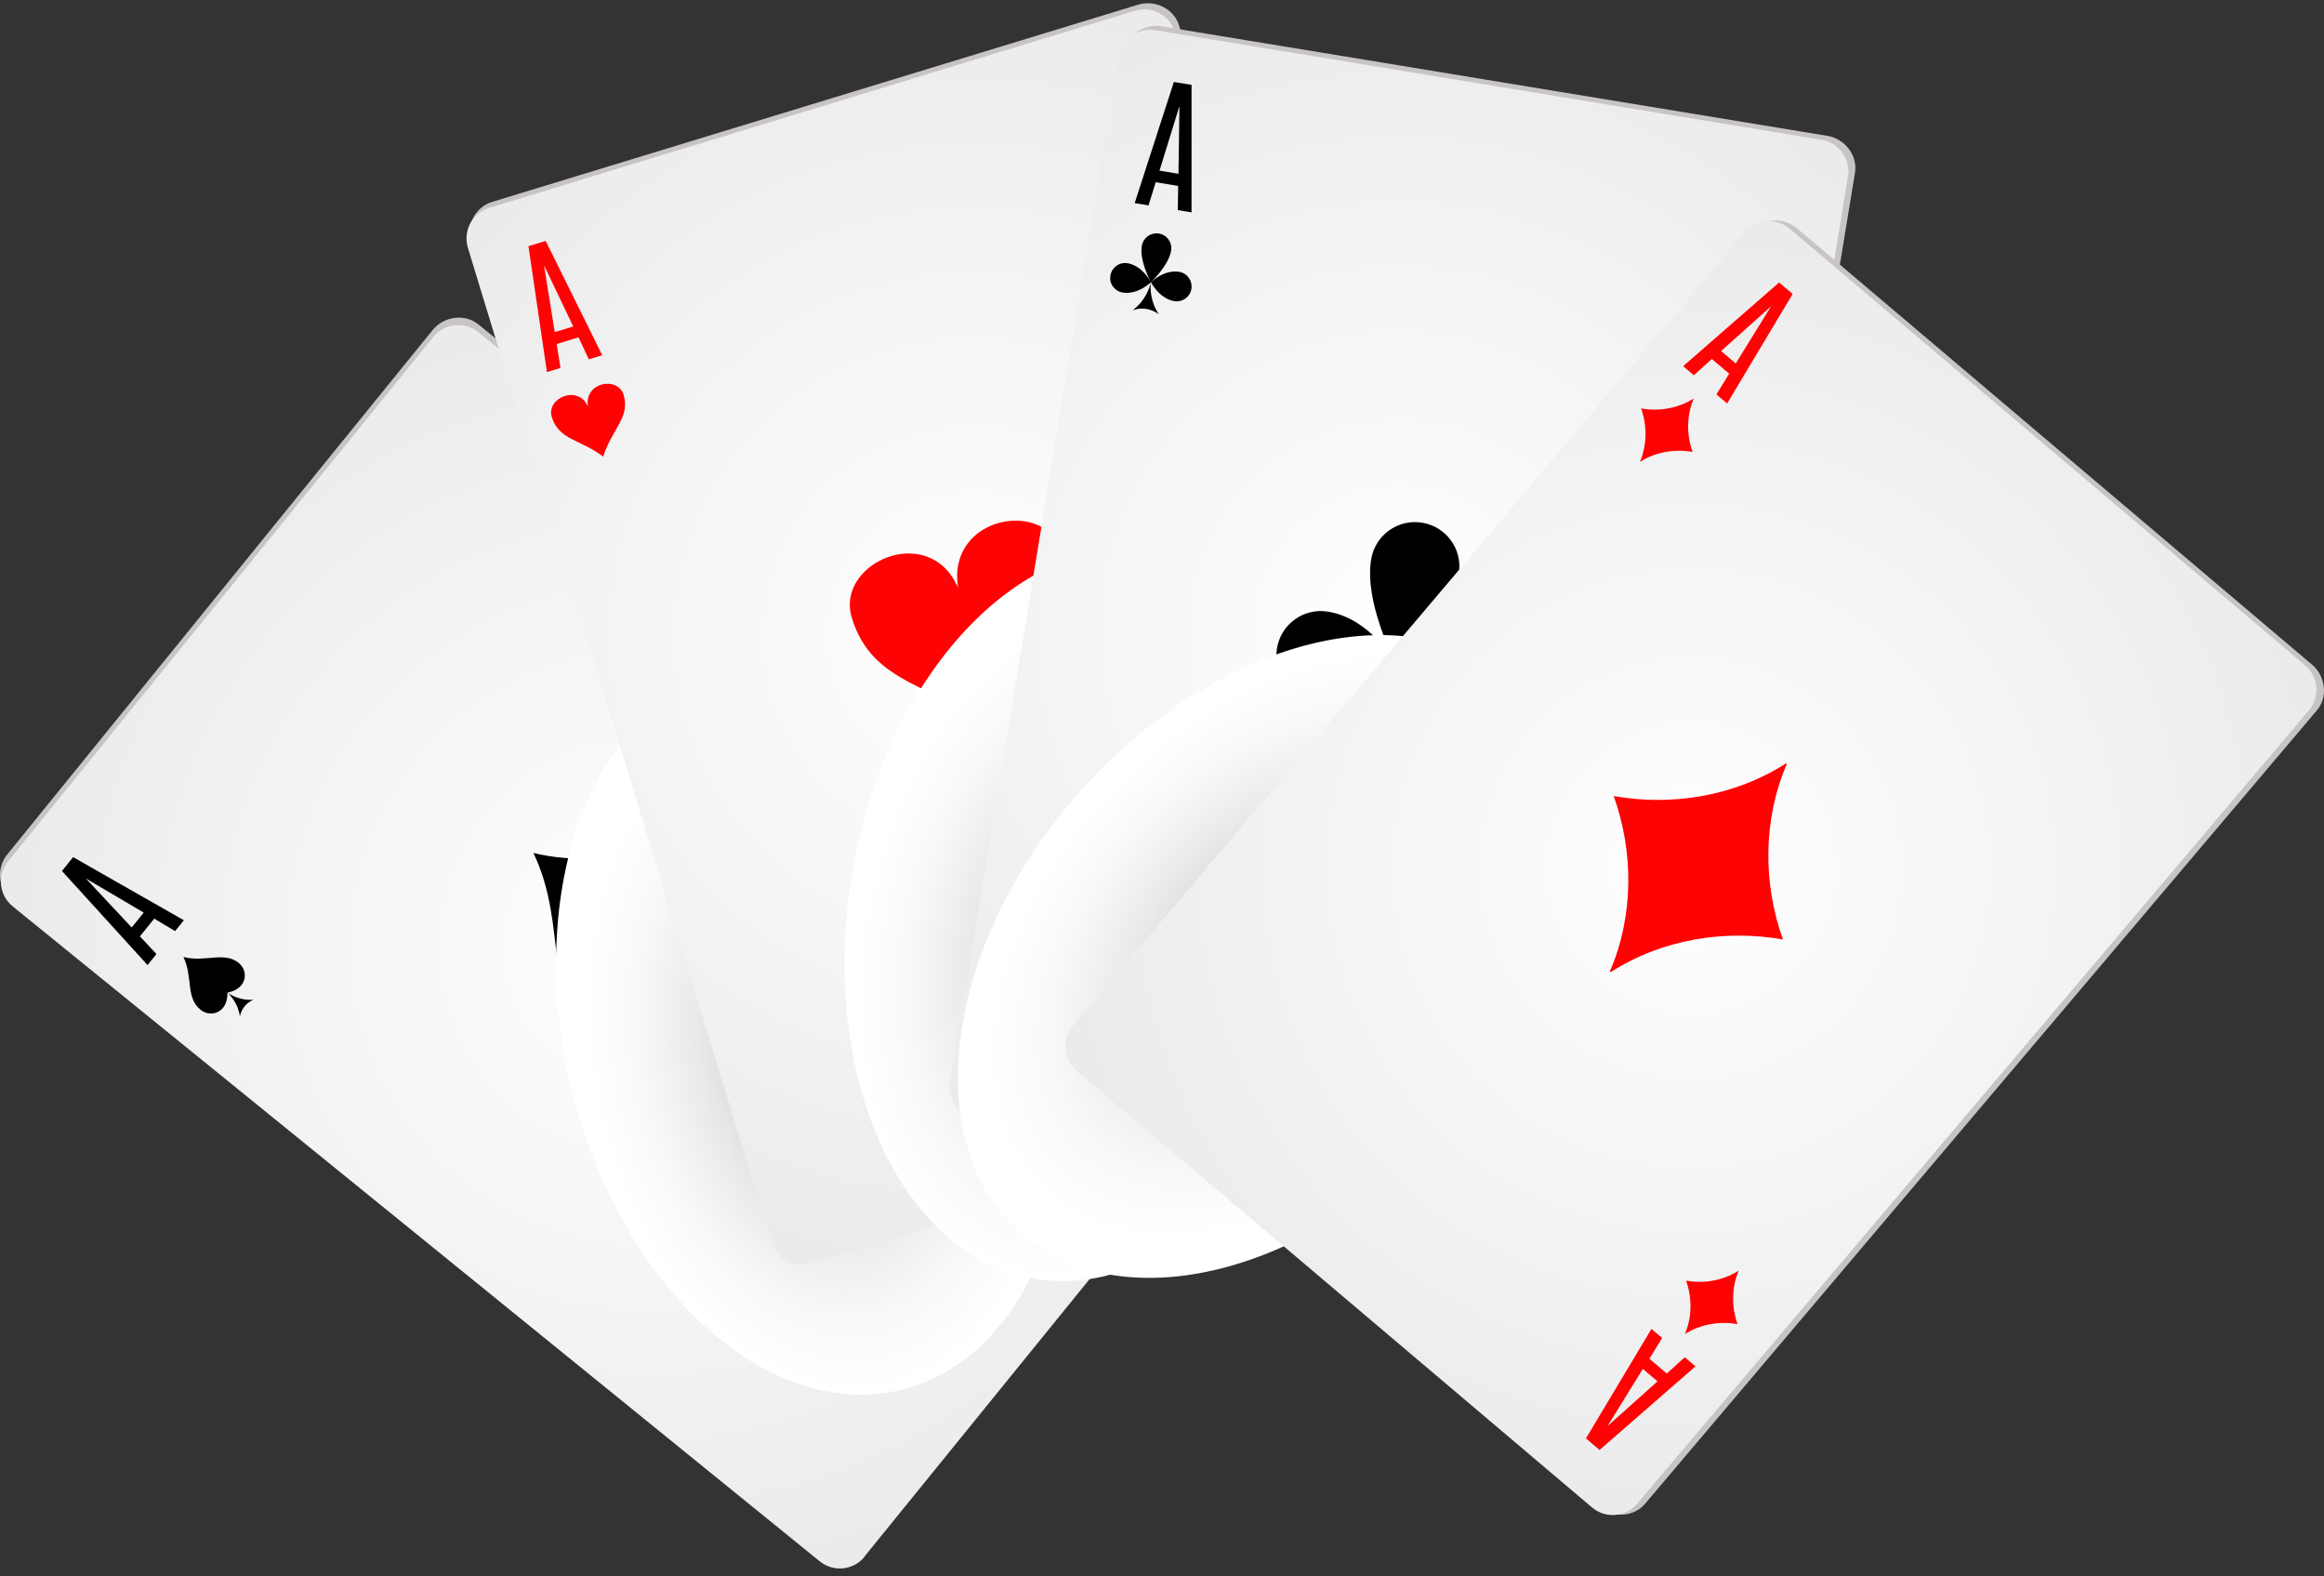 <svg width="87" height="59" viewBox="0 0 87 59" fill="none" xmlns="http://www.w3.org/2000/svg">
<rect x="0" y="0" width="87" height="59" fill="#333333" stroke="none"/>
<path d="M32.334 58.007C31.917 58.52 31.165 58.597 30.652 58.18L0.442 33.666C-0.071 33.249 -0.149 32.497 0.269 31.984L16.197 12.351C16.615 11.838 17.396 11.725 17.909 12.142L48.12 36.655C48.633 37.073 48.681 37.86 48.269 38.373L32.34 58.007H32.334Z" fill="#C9C4C4"/>
<path d="M32.368 58.263C31.951 58.776 31.199 58.854 30.686 58.436L0.475 33.923C-0.038 33.505 -0.115 32.754 0.302 32.24L16.225 12.607C16.642 12.094 17.394 12.017 17.907 12.434L48.118 36.947C48.631 37.365 48.708 38.117 48.291 38.63L32.362 58.257L32.368 58.263Z" fill="url(#paint0_radial_671_11318)"/>
<path d="M2.32 32.599L2.737 32.08L6.883 34.443L6.555 34.848L5.774 34.383L5.237 35.045L5.857 35.707L5.523 36.119L2.314 32.593L2.32 32.599ZM4.927 34.717L5.38 34.156L3.215 32.88L4.933 34.717H4.927Z" fill="black"/>
<path d="M6.868 35.82C7.232 36.584 6.939 37.336 7.512 37.795C7.894 38.105 8.532 37.902 8.514 37.151C9.248 37.019 9.32 36.351 8.938 36.041C8.395 35.6 7.697 36.023 6.874 35.82H6.868Z" fill="black"/>
<path d="M8.98 38.052C8.98 38.052 9.004 37.855 9.153 37.67C9.302 37.485 9.487 37.419 9.487 37.419C9.01 37.455 8.646 37.246 8.52 37.157C8.634 37.264 8.92 37.574 8.98 38.046V38.052Z" fill="black"/>
<path d="M46.266 38.332L45.848 38.851L41.702 36.488L42.03 36.083L42.812 36.548L43.349 35.886L42.728 35.224L43.062 34.812L46.272 38.332H46.266ZM43.659 36.214L43.205 36.775L45.371 38.051L43.653 36.214H43.659Z" fill="black"/>
<path d="M41.713 35.111C41.349 34.347 41.642 33.595 41.069 33.136C40.687 32.826 40.049 33.028 40.067 33.78C39.333 33.911 39.261 34.58 39.643 34.89C40.186 35.331 40.884 34.908 41.707 35.111H41.713Z" fill="black"/>
<path d="M39.6 32.884C39.6 32.884 39.576 33.081 39.427 33.266C39.278 33.451 39.093 33.511 39.093 33.511C39.57 33.475 39.934 33.684 40.059 33.773C39.946 33.666 39.66 33.356 39.6 32.884V32.884Z" fill="black"/>
<path d="M19.968 31.924C21.31 34.722 20.236 37.46 22.318 39.148C23.72 40.288 26.059 39.536 25.981 36.804C28.672 36.315 28.922 33.875 27.52 32.735C25.528 31.119 22.98 32.664 19.968 31.924Z" fill="black"/>
<path d="M27.692 40.085C27.692 40.085 27.776 39.376 28.325 38.701C28.873 38.027 29.553 37.795 29.553 37.795C27.806 37.932 26.481 37.162 26.01 36.828C26.433 37.216 27.465 38.343 27.692 40.085V40.085Z" fill="black"/>
<path style="mix-blend-mode:multiply" d="M27.598 25.1C32.669 24.294 38.038 29.687 39.595 37.15C41.158 44.608 38.306 51.307 33.241 52.118C28.171 52.924 22.801 47.531 21.244 40.068C19.687 32.605 22.533 25.905 27.604 25.1H27.598Z" fill="url(#paint1_radial_671_11318)"/>
<path d="M30.486 47.054C29.853 47.245 29.185 46.893 28.994 46.26L17.635 9.046C17.445 8.414 17.797 7.746 18.429 7.555L42.608 0.175C43.24 -0.016 43.95 0.324 44.141 0.957L55.5 38.171C55.691 38.803 55.297 39.483 54.665 39.674L30.486 47.054V47.054Z" fill="#C9C4C4"/>
<path d="M30.366 47.281C29.733 47.471 29.065 47.12 28.874 46.487L17.515 9.273C17.325 8.641 17.677 7.972 18.309 7.782L42.488 0.402C43.12 0.211 43.788 0.563 43.979 1.195L55.338 38.41C55.529 39.042 55.177 39.71 54.545 39.901L30.366 47.281V47.281Z" fill="url(#paint2_radial_671_11318)"/>
<path d="M37.537 27.486C35.014 25.577 32.669 25.685 31.887 23.119C31.261 21.061 34.793 19.504 35.867 22.004C35.425 19.307 39.154 18.621 39.792 20.709C40.538 23.161 38.486 24.527 37.543 27.492L37.537 27.486Z" fill="#FF0204"/>
<path d="M19.789 9.213L20.427 9.017L22.545 13.294L22.044 13.449L21.656 12.626L20.839 12.876L20.982 13.771L20.475 13.926L19.783 9.213H19.789ZM20.767 12.429L21.46 12.22L20.374 9.947H20.368L20.767 12.429Z" fill="#FF0204"/>
<path d="M22.576 17.087C21.717 16.437 20.917 16.473 20.655 15.602C20.44 14.904 21.645 14.373 22.009 15.22C21.86 14.301 23.125 14.069 23.345 14.779C23.602 15.614 22.898 16.079 22.582 17.087H22.576Z" fill="#FF0204"/>
<path d="M53.048 38.552L52.409 38.749L50.291 34.471L50.793 34.316L51.18 35.139L51.998 34.889L51.855 33.994L52.361 33.839L53.054 38.552H53.048ZM52.069 35.336L51.377 35.545L52.457 37.818H52.463L52.063 35.336H52.069Z" fill="#FF0204"/>
<path d="M50.262 30.678C51.121 31.328 51.921 31.293 52.183 32.164C52.398 32.862 51.193 33.393 50.829 32.545C50.978 33.464 49.713 33.697 49.492 32.987C49.236 32.152 49.934 31.686 50.256 30.678H50.262Z" fill="#FF0204"/>
<path style="mix-blend-mode:multiply" d="M43.884 20.733C48.847 22.028 51.603 29.127 50.034 36.59C48.471 44.047 43.168 49.04 38.204 47.746C33.241 46.451 30.485 39.352 32.054 31.895C33.623 24.438 38.92 19.439 43.884 20.739V20.733Z" fill="url(#paint3_radial_671_11318)"/>
<path d="M36.761 41.733C36.111 41.625 35.67 41.011 35.777 40.361L42.095 1.965C42.202 1.315 42.817 0.874 43.467 0.981L68.41 5.085C69.06 5.193 69.549 5.813 69.442 6.469L63.124 44.859C63.017 45.509 62.36 45.945 61.704 45.837L36.761 41.733V41.733Z" fill="#C9C4C4"/>
<path d="M36.553 41.882C35.902 41.774 35.461 41.16 35.568 40.51L41.88 2.114C41.987 1.464 42.602 1.022 43.252 1.13L68.195 5.234C68.845 5.342 69.286 5.956 69.179 6.606L62.861 45.002C62.754 45.652 62.139 46.093 61.489 45.986L36.547 41.882H36.553Z" fill="url(#paint4_radial_671_11318)"/>
<path d="M50.339 28.16C50.339 28.16 51.001 27.88 51.86 28.023C52.719 28.166 53.256 28.638 53.256 28.638C52.272 27.188 52.284 25.655 52.338 25.082C52.212 25.643 51.741 27.098 50.339 28.154V28.16Z" fill="black"/>
<path d="M52.344 25.01C52.344 25.01 52.344 25.01 52.344 25.004V25.01C52.344 25.01 54.331 23.184 54.611 21.472C54.76 20.566 54.146 19.712 53.239 19.563C52.332 19.414 51.479 20.029 51.33 20.935C51.068 22.528 52.171 24.676 52.326 24.974C52.195 24.73 51.288 23.149 49.713 22.892C48.807 22.743 47.953 23.358 47.804 24.264C47.655 25.171 48.27 26.024 49.176 26.173C50.889 26.454 52.35 25.01 52.35 25.01H52.344Z" fill="black"/>
<path d="M55.522 23.847C53.81 23.566 52.349 25.01 52.349 25.01C52.349 25.01 53.267 26.847 54.98 27.128C55.886 27.277 56.739 26.663 56.889 25.756C57.038 24.849 56.423 23.996 55.516 23.847H55.522Z" fill="black"/>
<path d="M43.95 3.069L44.606 3.176V7.949L44.093 7.865L44.105 6.958L43.264 6.821L42.996 7.686L42.477 7.603L43.944 3.069H43.95ZM43.401 6.386L44.117 6.505L44.153 3.988H44.147L43.407 6.386H43.401Z" fill="black"/>
<path d="M42.41 11.611C42.41 11.611 42.631 11.516 42.917 11.563C43.204 11.611 43.383 11.766 43.383 11.766C43.054 11.283 43.06 10.77 43.078 10.579C43.037 10.764 42.881 11.253 42.41 11.605V11.611Z" fill="black"/>
<path d="M43.084 10.561C43.084 10.561 43.746 9.952 43.842 9.38C43.889 9.075 43.687 8.789 43.382 8.741C43.078 8.694 42.798 8.896 42.744 9.201C42.654 9.732 43.024 10.447 43.078 10.549C43.036 10.465 42.732 9.94 42.207 9.851C41.903 9.803 41.623 10.006 41.569 10.31C41.515 10.615 41.724 10.901 42.028 10.949C42.601 11.044 43.09 10.561 43.09 10.561H43.084Z" fill="black"/>
<path d="M44.146 10.174C43.574 10.079 43.084 10.562 43.084 10.562C43.084 10.562 43.395 11.176 43.961 11.272C44.266 11.319 44.552 11.117 44.6 10.812C44.647 10.508 44.445 10.222 44.14 10.174H44.146Z" fill="black"/>
<path d="M60.845 44.125L60.189 44.017V39.245L60.702 39.328L60.69 40.235L61.531 40.372L61.8 39.507L62.319 39.591L60.851 44.125H60.845ZM61.394 40.808L60.678 40.688L60.642 43.206H60.648L61.388 40.808H61.394Z" fill="black"/>
<path d="M62.379 35.581C62.379 35.581 62.158 35.677 61.872 35.629C61.586 35.581 61.407 35.426 61.407 35.426C61.735 35.91 61.729 36.422 61.711 36.613C61.753 36.428 61.908 35.939 62.379 35.587V35.581Z" fill="black"/>
<path d="M61.71 36.637C61.71 36.637 61.048 37.246 60.952 37.818C60.905 38.123 61.108 38.403 61.412 38.457C61.716 38.504 62.002 38.301 62.05 37.997C62.14 37.466 61.77 36.75 61.716 36.649C61.758 36.733 62.062 37.258 62.587 37.347C62.891 37.395 63.178 37.192 63.225 36.888C63.273 36.583 63.07 36.297 62.766 36.249C62.193 36.154 61.71 36.637 61.71 36.637V36.637Z" fill="black"/>
<path d="M60.649 37.025C61.221 37.121 61.705 36.638 61.705 36.638C61.705 36.638 61.394 36.023 60.828 35.934C60.523 35.886 60.237 36.089 60.189 36.393C60.142 36.697 60.344 36.984 60.649 37.031V37.025Z" fill="black"/>
<path style="mix-blend-mode:multiply" d="M56.913 25.845C60.439 29.574 59.019 37.055 53.739 42.549C48.465 48.05 41.325 49.481 37.799 45.753C34.273 42.024 35.693 34.543 40.967 29.049C46.246 23.548 53.387 22.117 56.913 25.845Z" fill="url(#paint5_radial_671_11318)"/>
<path d="M40.567 40.05C40.066 39.621 40.001 38.869 40.43 38.362L65.576 8.677C65.999 8.17 66.757 8.11 67.264 8.539L86.557 24.88C87.058 25.309 87.159 26.091 86.73 26.592L61.584 56.283C61.155 56.79 60.367 56.82 59.866 56.396L40.573 40.056L40.567 40.05Z" fill="#C9C4C4"/>
<path d="M40.311 40.074C39.81 39.65 39.744 38.893 40.174 38.386L65.313 8.7C65.743 8.193 66.494 8.133 67.001 8.563L86.295 24.903C86.796 25.332 86.861 26.084 86.432 26.591L61.286 56.283C60.857 56.784 60.105 56.849 59.598 56.42L40.305 40.08L40.311 40.074Z" fill="url(#paint6_radial_671_11318)"/>
<path d="M66.889 28.601L66.859 28.571C64.95 29.8 62.588 30.182 60.41 29.794C61.156 31.876 61.168 34.269 60.267 36.357L60.297 36.386C62.206 35.157 64.568 34.776 66.746 35.163C66 33.081 65.988 30.689 66.889 28.601Z" fill="#FF0204"/>
<path d="M66.601 10.573L67.108 11.003L64.656 15.101L64.256 14.761L64.734 13.986L64.083 13.437L63.409 14.045L63.01 13.705L66.601 10.573V10.573ZM64.429 13.139L64.978 13.604L66.303 11.462L64.435 13.133L64.429 13.139Z" fill="#FF0204"/>
<path d="M63.404 14.922H63.392C62.813 15.286 62.097 15.406 61.435 15.286C61.662 15.919 61.662 16.646 61.393 17.279H61.405C61.984 16.915 62.7 16.796 63.362 16.915C63.135 16.282 63.135 15.555 63.404 14.922V14.922Z" fill="#FF0204"/>
<path d="M59.878 54.266L59.371 53.836L61.823 49.738L62.223 50.078L61.746 50.853L62.396 51.408L63.07 50.8L63.47 51.14L59.878 54.272V54.266ZM62.05 51.7L61.501 51.235L60.177 53.377L62.044 51.706L62.05 51.7Z" fill="#FF0204"/>
<path d="M63.076 49.923H63.088C63.666 49.559 64.382 49.44 65.045 49.559C64.818 48.927 64.818 48.199 65.086 47.567H65.074C64.496 47.931 63.78 48.05 63.118 47.931C63.344 48.563 63.35 49.291 63.076 49.923Z" fill="#FF0204"/>
<defs>
<radialGradient id="paint0_radial_671_11318" cx="0" cy="0" r="1" gradientUnits="userSpaceOnUse" gradientTransform="translate(24.3 35.438) rotate(-50.94) scale(36.743 36.743)">
<stop stop-color="white"/>
<stop offset="1" stop-color="#E0E0E0"/>
</radialGradient>
<radialGradient id="paint1_radial_671_11318" cx="0" cy="0" r="1" gradientUnits="userSpaceOnUse" gradientTransform="translate(30.671 39.533) rotate(-101.79) scale(13.819 9.266)">
<stop stop-color="#BCB7B5"/>
<stop offset="0.22" stop-color="#D4D1D0"/>
<stop offset="0.49" stop-color="#EBEAE9"/>
<stop offset="0.73" stop-color="#FAF9F9"/>
<stop offset="0.92" stop-color="white"/>
</radialGradient>
<radialGradient id="paint2_radial_671_11318" cx="0" cy="0" r="1" gradientUnits="userSpaceOnUse" gradientTransform="translate(36.43 23.838) rotate(-16.98) scale(36.749 36.749)">
<stop stop-color="white"/>
<stop offset="1" stop-color="#E0E0E0"/>
</radialGradient>
<radialGradient id="paint3_radial_671_11318" cx="0" cy="0" r="1" gradientUnits="userSpaceOnUse" gradientTransform="translate(40.851 35.292) rotate(-78.12) scale(13.819 9.266)">
<stop stop-color="#BCB7B5"/>
<stop offset="0.22" stop-color="#D4D1D0"/>
<stop offset="0.49" stop-color="#EBEAE9"/>
<stop offset="0.73" stop-color="#FAF9F9"/>
<stop offset="0.92" stop-color="white"/>
</radialGradient>
<radialGradient id="paint4_radial_671_11318" cx="0" cy="0" r="1" gradientUnits="userSpaceOnUse" gradientTransform="translate(52.376 23.563) rotate(9.34) scale(36.749 36.749)">
<stop stop-color="white"/>
<stop offset="1" stop-color="#E0E0E0"/>
</radialGradient>
<radialGradient id="paint5_radial_671_11318" cx="0" cy="0" r="1" gradientUnits="userSpaceOnUse" gradientTransform="translate(47.729 35.38) rotate(-46.17) scale(13.819 9.266)">
<stop stop-color="#BCB7B5"/>
<stop offset="0.22" stop-color="#D4D1D0"/>
<stop offset="0.49" stop-color="#EBEAE9"/>
<stop offset="0.73" stop-color="#FAF9F9"/>
<stop offset="0.92" stop-color="white"/>
</radialGradient>
<radialGradient id="paint6_radial_671_11318" cx="0" cy="0" r="1" gradientUnits="userSpaceOnUse" gradientTransform="translate(63.308 32.487) rotate(40.26) scale(36.743 36.743)">
<stop stop-color="white"/>
<stop offset="1" stop-color="#E0E0E0"/>
</radialGradient>
</defs>
</svg>
